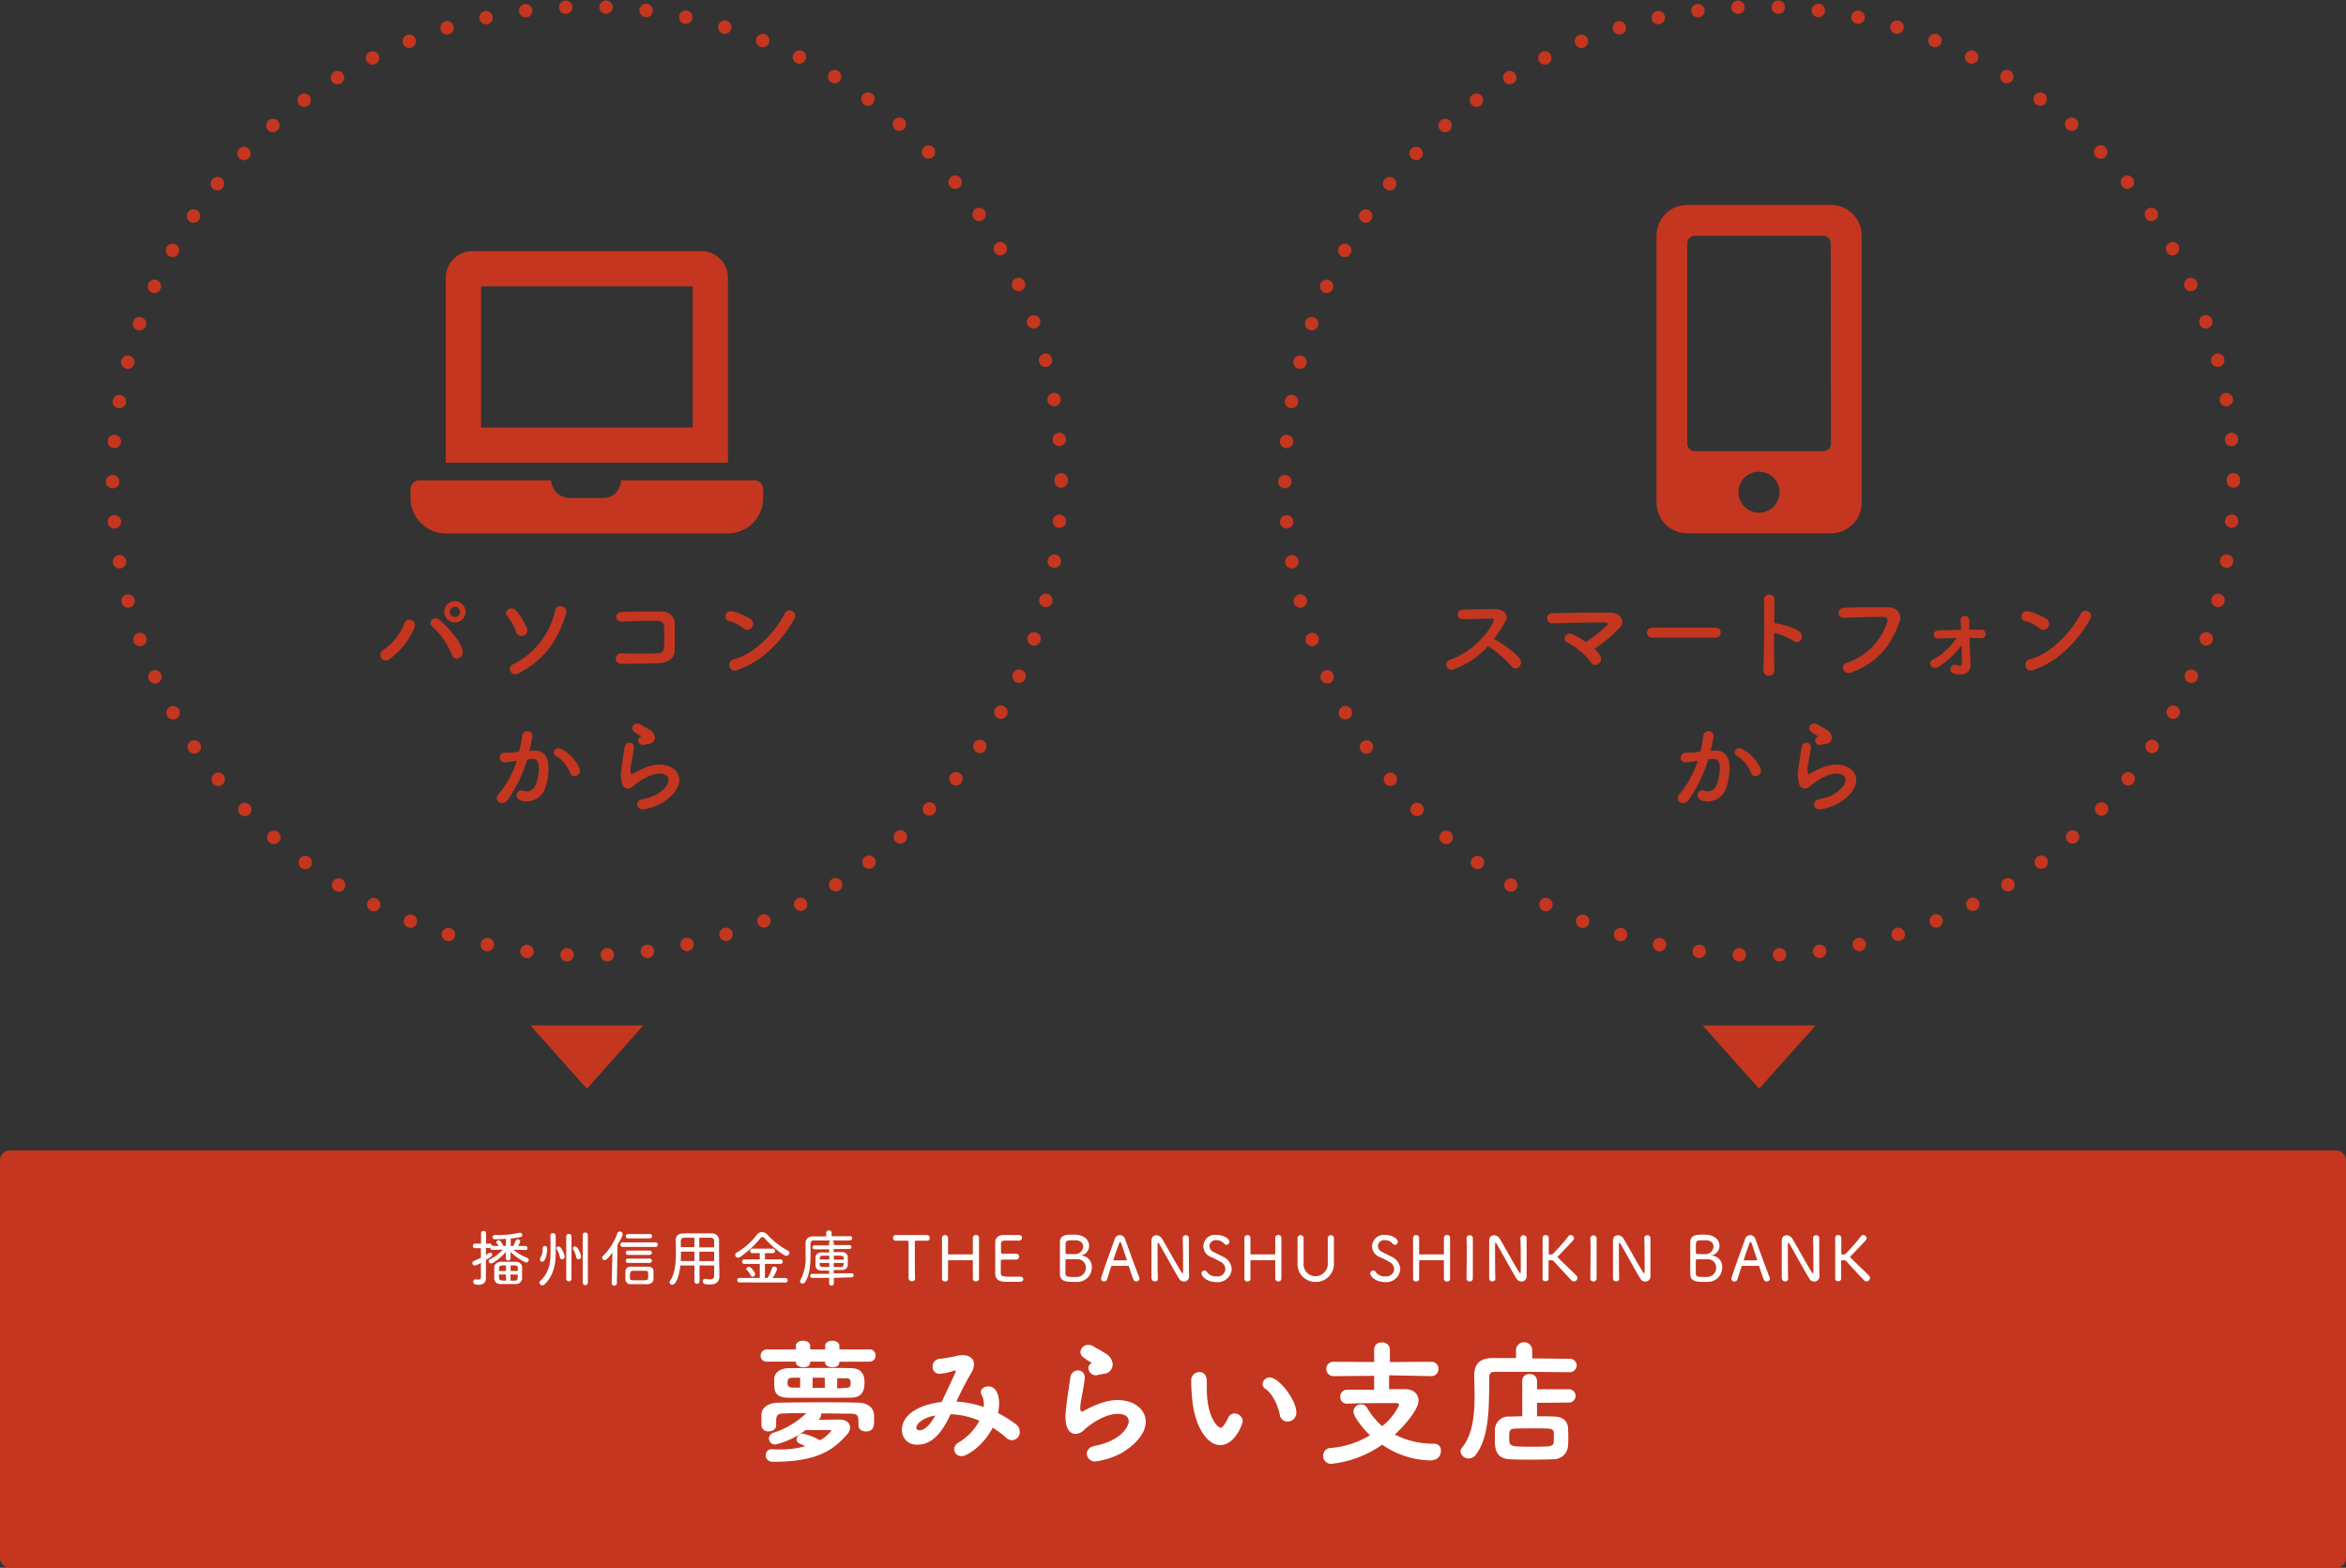 <svg xmlns="http://www.w3.org/2000/svg" width="489" height="326.81" viewBox="0 0 489 326.81"><rect x="0" y="0" width="489" height="326.81" fill="#333333" stroke="none"/><defs><style>.cls-1{fill:#c4361f;}.cls-2{fill:#fff;}.cls-3{fill:none;stroke:#c4361f;stroke-linecap:round;stroke-linejoin:round;stroke-width:2.8px;stroke-dasharray:0 8.39;}</style></defs><g id="レイヤー_2" data-name="レイヤー 2"><g id="レイヤー_1-2" data-name="レイヤー 1"><rect class="cls-1" y="239.81" width="489" height="87" rx="2"/><path class="cls-2" d="M174.94,283.86V284c0,.73-.67,1-1.41,1s-1.55-.33-1.55-1v-.17h-3.11V284c0,.73-.68,1-1.41,1s-1.56-.33-1.56-1v-.17l-6,0a1.22,1.22,0,0,1-1.36-1.22,1.32,1.32,0,0,1,1.36-1.33l6,0v-.73c0-.71.74-1.08,1.5-1.08s1.47.37,1.47,1.08v.73H172v-.73c0-.71.73-1.08,1.47-1.08s1.49.37,1.49,1.08v.73l6.25,0a1.22,1.22,0,0,1,1.3,1.28,1.23,1.23,0,0,1-1.3,1.27Zm-14.72,14.5a1.34,1.34,0,0,1-1.5-1.22c0-.51,0-1,0-1.61v-.79c.05-1.24,1.38-2.32,3.39-2.35,2.77-.05,5.9-.08,9-.08,2.69,0,5.37,0,7.8.08,1.84,0,3.22,1,3.28,2.6,0,.43,0,.85,0,1.25,0,.84,0,2.14-1.7,2.14-.79,0-1.55-.42-1.55-1.27v-.05a4.07,4.07,0,0,0,0-.54c0-1.58-.26-1.81-1.67-1.84-1.78,0-3.93-.06-6.1-.06a1.14,1.14,0,0,1,0,.26,1.43,1.43,0,0,1-.59,1.07l4.3-.05c1.61,0,2.31.79,2.31,1.64a2.27,2.27,0,0,1-.62,1.47c-2.94,3.33-6.33,5.7-15.4,5.7-1.16,0-1.55-.7-1.55-1.35a1.18,1.18,0,0,1,1.21-1.27H161c.57.05,1.13.05,1.67.05a18.56,18.56,0,0,0,5.17-.68c-.37-.19-.73-.36-1.13-.53a1,1,0,0,1-.68-.88,1.34,1.34,0,0,1,1.36-1.21,13,13,0,0,1,3.5,1.38,6.48,6.48,0,0,0,2.38-2c0-.09-.09-.12-.26-.12h-.08c-.71,0-3.53,0-5,0a16.51,16.51,0,0,1-6.3,3,1.26,1.26,0,0,1-1.36-1.21,1.32,1.32,0,0,1,1-1.25,17.9,17.9,0,0,0,6.81-4.07c-1.67,0-3.25,0-4.58.06-1.5,0-1.64.45-1.72,1.36v1.13C161.78,297.93,161,298.36,160.22,298.36Zm10.94-7c-2.24,0-4.55,0-6.64,0-3,0-3.14-1.3-3.14-3.14,0-.34,0-.68,0-.93.08-1.1,1.18-2.07,3-2.09s4.26-.06,6.61-.06,4.72,0,6.53.06c2.45.05,2.68,1.86,2.68,3,0,1.55-.42,3.11-2.83,3.14C175.57,291.37,173.39,291.37,171.16,291.37Zm-4.38-4.18-1.5,0c-.85,0-1.13.26-1.13,1.07s.42,1,1.13,1h1.5Zm5.14,0h-2.54v2.12l2.54,0Zm4.38,2.12c.91,0,1-.39,1-1,0-.88-.23-1-1.08-1l-1.72,0v2.12Z"/><path class="cls-2" d="M200.43,303.53a1.5,1.5,0,0,1-1.56-1.44,1.8,1.8,0,0,1,1-1.45,11.63,11.63,0,0,0,4.27-4.49,16.7,16.7,0,0,0-6-1.36c-1.21,2.58-3.22,6.33-6.81,6.33A3,3,0,0,1,188,298c0-3.22,3.85-5.28,8.28-5.76,2-4.27,2.94-6.22,2.94-6.41s-.05-.12-.14-.12a.54.54,0,0,0-.2,0,11.8,11.8,0,0,1-2.94.65h-.05a1.41,1.41,0,0,1-1.5-1.47,1.57,1.57,0,0,1,1.47-1.64,32,32,0,0,0,3.82-.68,6.43,6.43,0,0,1,1-.08c1.49,0,2.34.76,2.34,1.89a3.46,3.46,0,0,1-.56,1.78,65.91,65.91,0,0,0-3.11,6,20.89,20.89,0,0,1,5.71,1.13c0-.23,0-.43,0-.65a3.6,3.6,0,0,0-.45-1.87,1.23,1.23,0,0,1-.17-.56c0-.71.77-1.22,1.59-1.22,1.63,0,2.23,1.84,2.23,3.56a10.3,10.3,0,0,1-.23,2,24.17,24.17,0,0,1,3.7,2.32,1.87,1.87,0,0,1,.82,1.52,1.64,1.64,0,0,1-2.79,1.33,19.52,19.52,0,0,0-2.83-2.12C205,301.29,201.67,303.53,200.43,303.53ZM191,297.59c0,.54.65.54.71.54.48,0,1.66-.23,3.25-3.08C192,295.59,191,297,191,297.59Z"/><path class="cls-2" d="M228.37,304.63a1.69,1.69,0,0,1-1.84-1.61c0-.71.51-1.41,1.67-1.64,5.54-1.07,7.07-4.07,7.07-5.09,0-1.44-1.64-1.58-2.27-1.58-3.1,0-6.52,2.85-6.86,3.19a2.79,2.79,0,0,1-1.92,1c-.54,0-2.12-.25-2.12-3.47,0-1.44.17-2.69,1-8.28a1.65,1.65,0,0,1,1.61-1.5,1.39,1.39,0,0,1,1.38,1.52,1.27,1.27,0,0,1,0,.34c-.14,1.19-.45,2.69-.67,4a12.18,12.18,0,0,0-.26,2c0,.39.09.73.34.73a.24.24,0,0,0,.14,0c3.76-2.12,6-2.4,7.29-2.4,3.42,0,5.88,1.92,5.88,4.52,0,2-1.44,4.32-5,6.5A15.79,15.79,0,0,1,228.37,304.63Zm.45-18a1.51,1.51,0,0,1-.36.06,1.61,1.61,0,0,1-1.59-1.5,1.1,1.1,0,0,1,.57-1c.08-.06.11-.06.11-.09a.26.26,0,0,0-.08-.05c-1.95-1.22-2.26-1.5-2.26-2.26a1.61,1.61,0,0,1,1.69-1.45,2,2,0,0,1,1.13.37c.48.34,1.47.79,2.35,1.39a2.81,2.81,0,0,1,1.55,2.29,2,2,0,0,1-2,2C229.58,286.49,229.27,286.49,228.82,286.6Z"/><path class="cls-2" d="M248.43,290.84c-.09-1.33-.14-1.92-.14-2.66v-.48A1.74,1.74,0,0,1,250,286c.59,0,1.55.34,1.55,2,0,.57,0,1,0,1.55,0,5.85,2.26,8.06,2.91,8.06.05,0,.56,0,1.55-2.09a1.39,1.39,0,0,1,1.3-.88,1.7,1.7,0,0,1,1.72,1.58c0,.6-1.63,5-4.66,5C251.62,301.27,248.85,297.31,248.43,290.84Zm18.34,4.1c-.45-2.21-1.58-4.44-3-5.43a1.19,1.19,0,0,1-.6-1,1.48,1.48,0,0,1,1.53-1.38c1.78,0,5.51,4.55,5.51,7.35a1.81,1.81,0,0,1-1.84,1.83A1.58,1.58,0,0,1,266.77,294.94Z"/><path class="cls-2" d="M289.54,286.68l0,2.89h3.34c1.75,0,2.79,1,2.79,2.37,0,2-3.22,5.54-4.94,7.09a17.35,17.35,0,0,0,8.28,1.9,1.35,1.35,0,0,1,1.33,1.49c0,.23,0,2-2.29,2a18.23,18.23,0,0,1-9.95-3.28,22.41,22.41,0,0,1-10.68,4,1.62,1.62,0,0,1-1.61-1.69,1.57,1.57,0,0,1,1.52-1.62,18.57,18.57,0,0,0,8.23-2.65c-1.13-1.05-3.45-3.79-3.45-4.95a1.56,1.56,0,0,1,1.61-1.49,1.3,1.3,0,0,1,1.19.65,15.59,15.59,0,0,0,3.19,3.89,12.33,12.33,0,0,0,3.53-4.4c0-.26-.19-.4-.51-.4-.9,0-1.95,0-3,0-2.26,0-4.83,0-7.23.12h-.06a1.38,1.38,0,0,1-1.47-1.42,1.45,1.45,0,0,1,1.53-1.5l5.54,0,0-2.89-8.39.06a1.49,1.49,0,0,1-1.59-1.5,1.48,1.48,0,0,1,1.59-1.49l8.39.05,0-2.68a1.44,1.44,0,0,1,1.61-1.39,1.51,1.51,0,0,1,1.67,1.39v2.68l8.53-.05a1.46,1.46,0,0,1,1.59,1.49,1.48,1.48,0,0,1-1.59,1.5Z"/><path class="cls-2" d="M319.38,283.15l7.71.09a1.42,1.42,0,0,1,1.56,1.35,1.46,1.46,0,0,1-1.56,1.44H327c-2.14,0-6.58-.08-10.31-.08-2.15,0-4.07,0-5.14,0-.85,0-1.13.42-1.13,1.1-.09,5.17.25,12.29-2.83,16.22a1.76,1.76,0,0,1-1.44.74,1.66,1.66,0,0,1-1.72-1.45,1.22,1.22,0,0,1,.28-.76c2.29-2.77,2.65-6.95,2.65-10.85,0-1.44-.05-2.83-.08-4.1v-.08c0-2.43,1.16-3.65,3.79-3.68H316v-1.75a1.69,1.69,0,0,1,3.37,0Zm1,9.27v2.8c1.27,0,2.48,0,3.47.06,1.87,0,2.94.9,3,2.48,0,.57.05,1.1.05,1.67s0,1.13-.05,1.81a3,3,0,0,1-3.2,2.94c-1.5.05-3.08.08-4.63.08s-3,0-4.3-.08c-3.13-.14-3.13-2.52-3.13-4.3,0-.59,0-1.21,0-1.84a2.82,2.82,0,0,1,3.06-2.76c.76,0,1.66-.06,2.65-.06l0-7.43a1.38,1.38,0,0,1,1.53-1.36,1.42,1.42,0,0,1,1.55,1.36v1.8l6.53,0a1.39,1.39,0,1,1,0,2.77Zm3.5,7a5.16,5.16,0,0,0,0-.68c-.11-1-.31-1-4.27-1-1.38,0-2.82,0-3.95.06s-1.08.76-1.08,1.84c0,1.92,0,1.92,4.95,1.92,3.62,0,4.3,0,4.35-1.08C323.87,300.11,323.87,299.77,323.87,299.43Z"/><path class="cls-2" d="M109.47,260.55,107,260.5a11.3,11.3,0,0,0,2.83,1.68.51.51,0,0,1,.37.48.54.54,0,0,1-.55.52,10.85,10.85,0,0,1-3.23-2.23l0,1.37h0a.45.45,0,0,1-.49.42.46.46,0,0,1-.5-.42h0l0-1.34c-1,1.15-2.59,2.39-3.08,2.39a.47.47,0,0,1-.49-.46.47.47,0,0,1,.29-.42,9.36,9.36,0,0,0,2.67-2l-2.2.05h0a.38.38,0,0,1-.4-.42l-.18,0h-.75v1.46c.22-.13.44-.26.65-.4a.43.43,0,0,1,.23-.08.47.47,0,0,1,.44.45c0,.28-.27.47-1.32,1.09v2c0,.21,0,1.3,0,1.75v.06c0,.77-.46,1.35-1.53,1.35-.7,0-1.11-.12-1.11-.61a.47.47,0,0,1,.43-.51h.09a2.72,2.72,0,0,0,.49.05c.32,0,.58-.1.58-.47v-3c-1,.53-1.2.54-1.27.54a.5.5,0,0,1-.51-.5.48.48,0,0,1,.31-.45c.51-.24,1-.44,1.47-.67l0-2H99.1a.48.48,0,1,1,0-.95h1.17v-2.13a.52.52,0,0,1,.54-.53.5.5,0,0,1,.51.52l0,2.14h.75a.45.45,0,0,1,.48.48v0h1.39a4.47,4.47,0,0,0-.41-.59.4.4,0,0,1-.08-.21c0-.22.26-.38.51-.38a.43.43,0,0,1,.27.1,4.92,4.92,0,0,1,.71,1.08l.52,0v-1.49c-1,.08-2,.11-2.28.11h0a.48.48,0,0,1-.52-.46.44.44,0,0,1,.49-.42h.38a21.55,21.55,0,0,0,4.72-.48h.14a.47.47,0,0,1,.47.46c0,.34-.21.53-2.41.73v1.56l.53,0a11.6,11.6,0,0,0,.54-1.13.4.4,0,0,1,.37-.26.55.55,0,0,1,.56.48,2.92,2.92,0,0,1-.5.91h1.56a.41.41,0,0,1,.42.44.39.39,0,0,1-.41.42Zm-2,7.11c-.44,0-1,0-1.56,0s-1.11,0-1.55,0c-.85,0-1.3-.48-1.33-1.11,0-.36,0-.79,0-1.21s0-.87,0-1.25.4-1,1.33-1.07c.44,0,1,0,1.52,0s1.13,0,1.6,0c.84,0,1.32.51,1.34,1.05s0,.85,0,1.32,0,.79,0,1.15A1.28,1.28,0,0,1,107.52,267.66Zm-2-2H104c0,1.25,0,1.28,1.47,1.28Zm0-1.89c-1.46,0-1.46,0-1.46,1.16h1.46Zm2.46,1.16c0-.22,0-.44,0-.63,0-.53-.2-.53-1.5-.53v1.16Zm-1.52.73v1.28c.31,0,.62,0,.89,0,.55,0,.63-.14.63-1.25Z"/><path class="cls-2" d="M114.72,257.5v0a.46.46,0,0,1,.52-.44.55.55,0,0,1,.59.49c0,.3,0,.63,0,1,0,.76,0,1.62,0,2.33v.41c0,2.08-.45,4.72-2.32,6.44a.65.65,0,0,1-.47.19.59.59,0,0,1-.6-.55.54.54,0,0,1,.19-.4c1.86-1.65,2.12-3.88,2.13-5.81C114.76,258.1,114.73,257.61,114.72,257.5Zm-1.17,2.22c.49,0,.51.41.51.68S113.86,263,113,263a.43.43,0,0,1-.45-.44.6.6,0,0,1,.09-.32,4.07,4.07,0,0,0,.48-2v-.1A.42.42,0,0,1,113.55,259.72Zm3.16,2.36a5,5,0,0,0-.67-1.67.47.47,0,0,1-.07-.22.41.41,0,0,1,.45-.37c.7,0,1.28,1.91,1.28,2.13a.54.54,0,0,1-.53.55A.46.46,0,0,1,116.71,262.08Zm1.32-4.39a.5.5,0,0,1,.53-.48.51.51,0,0,1,.56.48v8.91a.5.5,0,0,1-.54.49.51.51,0,0,1-.55-.49Zm2.09,4.39a5,5,0,0,0-.65-1.67.47.47,0,0,1-.07-.22.41.41,0,0,1,.45-.37c.69,0,1.28,1.84,1.28,2.13a.54.54,0,0,1-.54.55A.47.47,0,0,1,120.12,262.08Zm1.34-4.67a.49.49,0,0,1,.53-.48.5.5,0,0,1,.54.48v10a.54.54,0,0,1-1.07,0Z"/><path class="cls-2" d="M127.5,267.46l.16-6.36c-1.16,1.57-1.5,1.57-1.65,1.57a.49.49,0,0,1-.5-.49.54.54,0,0,1,.18-.39,12.26,12.26,0,0,0,3-4.74.46.46,0,0,1,.47-.34.61.61,0,0,1,.63.54c0,.13,0,.43-1.07,2.22l-.14,8a.51.51,0,0,1-.55.51.49.49,0,0,1-.53-.49Zm2.34-7.55a.47.47,0,1,1,0-.93h6.75a.47.47,0,1,1,0,.93Zm5.17,7.77c-.58,0-1.24,0-1.87,0s-1.25,0-1.78,0a1,1,0,0,1-1-1c0-.29,0-.53,0-.76s0-.62,0-.94a1,1,0,0,1,1.05-.95c.49,0,1,0,1.55,0l2.12,0c.59,0,1.12.31,1.13.88,0,.26,0,.5,0,.76s0,.67,0,1C136.16,267.25,135.73,267.66,135,267.68Zm-4.09-9.54a.44.44,0,0,1-.48-.45.45.45,0,0,1,.48-.45h4.51a.44.44,0,0,1,.48.45.44.44,0,0,1-.48.45Zm0,5.11a.46.46,0,0,1-.49-.45.45.45,0,0,1,.49-.45h4.49a.44.44,0,0,1,.47.45.44.44,0,0,1-.47.45Zm0-1.67a.45.45,0,0,1-.48-.45.44.44,0,0,1,.48-.45h4.49a.44.44,0,0,1,.47.45.44.44,0,0,1-.47.45Zm4.17,4.3a5.24,5.24,0,0,0,0-.56c0-.24-.14-.41-.5-.42s-.94,0-1.44,0-1,0-1.35,0-.49.33-.49,1a5.33,5.33,0,0,0,0,.56c0,.42.24.42,1.84.42s1.9,0,1.92-.4A5.52,5.52,0,0,0,135.13,265.88Z"/><path class="cls-2" d="M148.88,263.79h-3.07v3.35a.54.54,0,0,1-1.07,0v-3.35h-2.93c-.15,1.61-.73,4-1.69,4a.53.53,0,0,1-.56-.49.62.62,0,0,1,.11-.33c1-1.4,1.22-3.68,1.22-5.76,0-.94,0-1.84-.06-2.59v0c0-1,.52-1.5,1.65-1.52s2.17,0,3.24,0c.85,0,1.72,0,2.66,0a1.42,1.42,0,0,1,1.5,1.38c0,1.88,0,4.6.06,6l0,1.64v0c0,.84-.47,1.64-2,1.64-1.12,0-1.47-.21-1.47-.67a.47.47,0,0,1,.47-.5h.11a6,6,0,0,0,.91.1c.65,0,.89-.25.89-.77Zm-4.13-2.88h-2.81c0,.64,0,1.29-.05,1.95h2.86Zm0-2.91c-.7,0-1.38,0-2.09,0a.67.67,0,0,0-.75.73c0,.38,0,.79,0,1.23h2.82Zm4.11,2,0-1.15A.73.73,0,0,0,148,258c-.75,0-1.5,0-2.24,0v2Zm0,.92h-3.09v1.95h3.09Z"/><path class="cls-2" d="M159.35,258.1a.6.6,0,0,0-.45-.25.56.56,0,0,0-.41.25,19.9,19.9,0,0,1-4.2,3.9,1,1,0,0,1-.46.15.59.59,0,0,1-.59-.57.58.58,0,0,1,.35-.5,14.07,14.07,0,0,0,4.16-3.69,1.39,1.39,0,0,1,1.09-.56,1.58,1.58,0,0,1,1.14.55,15.75,15.75,0,0,0,4.26,3.32.49.49,0,0,1,.3.45.65.65,0,0,1-.64.63C163.27,261.78,160.77,259.7,159.35,258.1Zm-5.22,9.22a.47.47,0,1,1,0-.94l4.24,0v-2.92h-3.22a.47.47,0,1,1,0-.94h3.22v-1.3h-1.54a.47.47,0,1,1,0-.94h4.25a.47.47,0,1,1,0,.94h-1.64v1.3h3.25a.47.47,0,1,1,0,.94h-3.25v2.92H160a9.05,9.05,0,0,0,.9-2,.47.47,0,0,1,.48-.35.57.57,0,0,1,.6.51,7.35,7.35,0,0,1-.95,1.86h2.68a.45.45,0,0,1,.46.48.44.44,0,0,1-.46.46Zm2.73-1.2a.39.39,0,0,1-.37-.25,4.11,4.11,0,0,0-.82-1.15.38.38,0,0,1-.11-.22c0-.23.29-.43.56-.43.46,0,1.3,1.22,1.3,1.51A.58.58,0,0,1,156.86,266.12Z"/><path class="cls-2" d="M177.14,258.57c-.67,0-2,0-3.34,0-1.65,0-3.38,0-4.15,0-.5,0-.71.26-.71.68v.17c0,.62,0,1.3,0,2,0,2-.13,4.32-1.12,5.83a.63.63,0,0,1-.53.31.52.52,0,0,1-.54-.46.46.46,0,0,1,.08-.24,10,10,0,0,0,1.08-5.33c0-.8,0-1.58,0-2.27v0c0-1,.48-1.52,1.63-1.54h2.67V257a.53.53,0,0,1,.58-.53.53.53,0,0,1,.56.53v.68c1.54,0,3,0,3.82,0a.44.44,0,0,1,.46.44.42.42,0,0,1-.45.41Zm-3.33,7.8,0,1.19a.45.45,0,0,1-.49.42.44.44,0,0,1-.49-.42v-1.19h-3.55a.4.4,0,0,1-.4-.43.39.39,0,0,1,.4-.41h3.55v-.68c-.54,0-1.07,0-1.6,0-.79,0-1.21-.42-1.24-1,0-.33,0-.62,0-.92s0-.59,0-.86a1.1,1.1,0,0,1,1.21-1l1.63,0v-.65h-3.07a.41.41,0,0,1,0-.82h3.06V259a.45.45,0,0,1,.49-.43.45.45,0,0,1,.49.43v.54h3.26a.41.41,0,1,1,0,.82h-3.28V261l1.78,0a1.1,1.1,0,0,1,1.16.92c0,.24,0,.53,0,.81s0,.7,0,1a1.15,1.15,0,0,1-1.22,1c-.57,0-1.14,0-1.72,0v.68h3.73a.4.4,0,0,1,.41.41.4.4,0,0,1-.41.43Zm-.95-4.63c-.53,0-1,0-1.39,0a.54.54,0,0,0-.6.49c0,.1,0,.2,0,.31h2Zm0,1.51h-2c0,.12,0,.23,0,.35,0,.5.29.51,2,.51Zm3-.68c0-.11,0-.22,0-.33,0-.5-.28-.5-2.05-.5v.83Zm-2.08.68v.86l1.48,0c.42,0,.6-.16.6-.84Z"/><path class="cls-2" d="M189.38,266.55c0-1,0-2.94,0-4.69,0-1.18,0-2.26,0-3,0-.24,0-.24-.82-.24l-1.77,0a.59.59,0,1,1,0-1.17h0c.79,0,2.16,0,3.5,0,1.11,0,2.19,0,2.94,0h0a.57.57,0,0,1,.57.59.54.54,0,0,1-.55.58h0c-.44,0-.84,0-1.18,0-1.34,0-1.38,0-1.38.24,0,.73,0,1.72,0,2.76,0,1.81,0,3.78.06,4.89v0a.6.6,0,0,1-.67.56.61.61,0,0,1-.67-.58Z"/><path class="cls-2" d="M204.06,266.59a.65.65,0,0,1-1.28,0h0c0-.6,0-1.19,0-1.73,0-.84,0-1.55,0-1.9s-.05-.27-.23-.27l-2.36,0-2.32,0c-.12,0-.26,0-.26.23s0,1.07,0,1.95c0,.53,0,1.12,0,1.72v0c0,.36-.31.53-.63.54a.58.58,0,0,1-.63-.55h0c0-1.4,0-3.14,0-4.78,0-1.41,0-2.77,0-3.73a.59.59,0,0,1,.63-.61.58.58,0,0,1,.63.58v0c0,.52,0,1,0,1.52,0,.73,0,1.34,0,1.66s.1.26.22.26h4.76c.15,0,.19-.1.19-.25,0-.31,0-.93,0-1.66,0-.48,0-1,0-1.53a.6.6,0,0,1,.65-.6.57.57,0,0,1,.63.57v0c0,1,0,2.48,0,4,0,1.73,0,3.48,0,4.53Z"/><path class="cls-2" d="M212.68,267.19c-.17,0-.92,0-1.67,0s-1.49,0-1.66,0c-1.17-.09-1.86-.55-1.9-1.58,0-.54,0-1.5,0-2.53,0-1.56,0-3.3,0-4.11,0-1,.64-1.48,1.66-1.54l1.69,0,1.62,0a.59.59,0,0,1,.62.57.6.6,0,0,1-.65.59h-2.09c-1.33,0-1.61,0-1.65.65,0,.31,0,1.09,0,1.84,0,.26,0,.26,1.68.26.62,0,1.23,0,1.48,0a.61.61,0,1,1,0,1.22h-.06c-.37,0-1,0-1.6,0-1.49,0-1.54,0-1.54.27,0,2.06,0,2.38,0,2.59.07.67.41.7,2.2.7.76,0,1.6,0,1.84,0h.06a.57.57,0,0,1,.6.57A.64.64,0,0,1,212.68,267.19Z"/><path class="cls-2" d="M224.47,267.21l-.83,0c-1.43,0-2.65-.14-2.71-1.58,0-.54,0-1.5,0-2.56,0-1.56,0-3.31,0-4.14,0-1.54,1.42-1.57,2.47-1.57.29,0,.56,0,.75,0,2.08.14,2.86,1.24,2.86,2.31a2,2,0,0,1-1.54,2c-.12,0-.2,0-.2.06a.39.39,0,0,0,.18,0,2.33,2.33,0,0,1,2.13,2.42A3,3,0,0,1,224.47,267.21Zm1.87-3a1.74,1.74,0,0,0-1.82-1.73c-.32,0-.68,0-1.05,0-1.34,0-1.39,0-1.39.3,0,1.91,0,2.35,0,2.69.07.55.27.71,1.5.71l.87,0A1.92,1.92,0,0,0,226.34,264.19Zm-2.3-5.67-.71,0c-1.22,0-1.22.26-1.22,1.23v1.39c0,.22,0,.26,1.08.26h.94a1.67,1.67,0,0,0,1.65-1.56C225.78,259.14,225.27,258.52,224,258.52Z"/><path class="cls-2" d="M236.86,267.12a.65.65,0,0,1-.62-.42c-.15-.37-.54-1.5-.94-2.7,0-.09-.06-.13-.15-.13s-.76,0-1.37,0c-.82,0-1.74,0-2,0a.18.18,0,0,0-.17.13l-.85,2.67a.63.63,0,0,1-.62.45.57.57,0,0,1-.62-.53.46.46,0,0,1,0-.2c.72-2.29,2.22-6.36,2.84-8.12a1.12,1.12,0,0,1,1.05-.81,1.17,1.17,0,0,1,1.1.82c.84,2.34,2.5,6.9,2.94,7.92a.77.77,0,0,1,.06.31A.64.64,0,0,1,236.86,267.12Zm-2-4.54c-1.21-3.69-1.24-3.7-1.37-3.7s-.15.11-.24.35c-.17.43-1.18,3.27-1.18,3.41s0,.08.12.08h2.58c.08,0,.12,0,.12-.06S234.85,262.62,234.84,262.58Z"/><path class="cls-2" d="M240,266.58c0-1.18,0-2.51,0-3.81,0-1.49,0-3,0-4.09v0c0-.84.48-1.19,1-1.19a1.43,1.43,0,0,1,1.18.66c.81,1.3,3.13,5.58,4.1,7.06.07.13.15.2.22.2s.1-.26.1-.57c0-1.27,0-5.55-.08-6.74a.59.59,0,0,1,.63-.61.59.59,0,0,1,.66.58v0c0,.8,0,1.88,0,3,0,1.79,0,3.71.05,4.95v0a1.07,1.07,0,0,1-1.09,1.12,1.19,1.19,0,0,1-1-.59c-.9-1.45-3.44-6.08-4.14-7.26-.06-.12-.15-.25-.23-.25s-.12.13-.12,1c0,1.53,0,5.21.07,6.53v0a.55.55,0,0,1-.63.53.58.58,0,0,1-.65-.54Z"/><path class="cls-2" d="M253.56,267.25c-2.09,0-3.12-1.28-3.12-1.8a.64.64,0,0,1,.63-.62.58.58,0,0,1,.5.29,2.27,2.27,0,0,0,2,.94,1.63,1.63,0,0,0,1.85-1.51,1.79,1.79,0,0,0-1-1.53c-.59-.34-1.32-.73-2-1a2.38,2.38,0,0,1,1.12-4.6c1.72,0,2.71.89,2.71,1.42a.63.63,0,0,1-.61.64.69.69,0,0,1-.52-.28,2,2,0,0,0-1.59-.69,1.3,1.3,0,0,0-1.44,1.22,1.45,1.45,0,0,0,.87,1.25c.56.29,1.45.69,2,1a3,3,0,0,1,1.78,2.56A2.9,2.9,0,0,1,253.56,267.25Z"/><path class="cls-2" d="M267.09,266.59a.65.65,0,0,1-1.28,0h0c0-.6,0-1.19,0-1.73,0-.84,0-1.55,0-1.9s-.05-.27-.23-.27l-2.36,0-2.32,0c-.12,0-.26,0-.26.23s0,1.07,0,1.95c0,.53,0,1.12,0,1.72v0c0,.36-.31.53-.63.54a.58.58,0,0,1-.63-.55h0c0-1.4,0-3.14,0-4.78,0-1.41,0-2.77,0-3.73a.59.59,0,0,1,.63-.61.58.58,0,0,1,.63.58v0c0,.52,0,1,0,1.52,0,.73,0,1.34,0,1.66s.1.26.22.26h4.76c.15,0,.19-.1.19-.25,0-.31,0-.93,0-1.66,0-.48,0-1,0-1.53a.59.59,0,0,1,.65-.6.58.58,0,0,1,.63.57v0c0,1,0,2.48,0,4,0,1.73,0,3.48,0,4.53Z"/><path class="cls-2" d="M270.46,263.29v-.07c0-1,0-2.09,0-3.14,0-.67,0-1.36,0-2a.63.63,0,0,1,1.26,0v0c0,.49,0,1,0,1.47,0,1,0,2.08,0,3.12v.64a2.48,2.48,0,0,0,2.46,2.71,2.59,2.59,0,0,0,2.58-2.79c0-1.13,0-2.29,0-3.44,0-.58,0-1.15,0-1.71a.57.57,0,0,1,.63-.6.6.6,0,0,1,.65.57v0c0,1.08,0,2,0,2.81s0,1.47,0,2.29a3.75,3.75,0,0,1-3.81,4.06A3.69,3.69,0,0,1,270.46,263.29Z"/><path class="cls-2" d="M288.72,267.25c-2.09,0-3.12-1.28-3.12-1.8a.64.64,0,0,1,.63-.62.59.59,0,0,1,.51.29,2.25,2.25,0,0,0,2,.94,1.63,1.63,0,0,0,1.86-1.51,1.78,1.78,0,0,0-1.05-1.53c-.59-.34-1.31-.73-2-1a2.48,2.48,0,0,1-1.56-2.24,2.45,2.45,0,0,1,2.68-2.36c1.71,0,2.71.89,2.71,1.42a.64.64,0,0,1-.61.64.72.72,0,0,1-.53-.28,2,2,0,0,0-1.59-.69,1.3,1.3,0,0,0-1.44,1.22,1.45,1.45,0,0,0,.88,1.25c.55.29,1.44.69,2,1a3,3,0,0,1,1.78,2.56A2.9,2.9,0,0,1,288.72,267.25Z"/><path class="cls-2" d="M302.25,266.59a.58.58,0,0,1-.64.55.6.6,0,0,1-.64-.55h0c0-.6,0-1.19,0-1.73,0-.84,0-1.55,0-1.9s-.05-.27-.23-.27l-2.36,0-2.32,0c-.11,0-.26,0-.26.23s0,1.07,0,1.95c0,.53,0,1.12,0,1.72v0c0,.36-.3.53-.63.54a.58.58,0,0,1-.63-.55h0c0-1.4,0-3.14,0-4.78,0-1.41,0-2.77,0-3.73a.59.59,0,0,1,.63-.61.57.57,0,0,1,.63.58v0c0,.52,0,1,0,1.52,0,.73,0,1.34,0,1.66s.11.26.22.26h4.76c.16,0,.19-.1.19-.25,0-.31,0-.93,0-1.66,0-.48,0-1,0-1.53a.6.6,0,0,1,.65-.6.57.57,0,0,1,.63.57v0c0,1,0,2.48,0,4,0,1.73,0,3.48,0,4.53Z"/><path class="cls-2" d="M307,266.52a.62.62,0,0,1-.66.6.61.61,0,0,1-.66-.6h0c0-1.52.05-3.22.05-4.86,0-1.28,0-2.5-.05-3.58v0a.6.6,0,0,1,.66-.58.59.59,0,0,1,.66.57h0c0,1.08,0,2.29,0,3.57,0,1.61,0,3.3,0,4.9Z"/><path class="cls-2" d="M310.4,266.58c0-1.18,0-2.51,0-3.81,0-1.49,0-3,0-4.09v0c0-.84.47-1.19,1-1.19a1.41,1.41,0,0,1,1.17.66c.81,1.3,3.13,5.58,4.1,7.06.08.13.16.2.22.2s.1-.26.1-.57c0-1.27,0-5.55-.07-6.74a.58.58,0,0,1,.63-.61.6.6,0,0,1,.66.58v0c0,.8,0,1.88,0,3,0,1.79,0,3.71,0,4.95v0a1.08,1.08,0,0,1-1.1,1.12,1.2,1.2,0,0,1-1-.59c-.9-1.45-3.44-6.08-4.13-7.26-.07-.12-.16-.25-.24-.25s-.11.13-.11,1c0,1.53,0,5.21.06,6.53v0a.55.55,0,0,1-.63.53.58.58,0,0,1-.64-.54Z"/><path class="cls-2" d="M321.54,266.58c0-1.38,0-3.1,0-4.71,0-1.46,0-2.83,0-3.82a.56.56,0,0,1,.63-.59.59.59,0,0,1,.65.57v0c0,.67,0,1.34,0,1.91s0,1,0,1.3.1.26.38.26a.86.86,0,0,0,.72-.37c1-1,2.5-2.74,3-3.45a.61.61,0,0,1,.47-.24.73.73,0,0,1,.71.67c0,.3-.21.5-3.28,3.7-.08.09-.13.14-.13.21s0,.1.12.18c1.13,1.17,3.3,3.18,3.8,3.72a.68.68,0,0,1,.2.45.78.78,0,0,1-.75.74.65.65,0,0,1-.5-.23c-.66-.7-2.65-2.8-3.67-3.95a.76.76,0,0,0-.63-.24c-.33,0-.48,0-.48.22s0,.89,0,1.62,0,1.3,0,2v0a.55.55,0,0,1-.63.53.58.58,0,0,1-.65-.54Z"/><path class="cls-2" d="M332.8,266.52a.62.62,0,0,1-.66.6.6.6,0,0,1-.65-.6h0c0-1.52.05-3.22.05-4.86,0-1.28,0-2.5-.05-3.58v0a.66.66,0,0,1,1.31,0h0c0,1.08,0,2.29,0,3.57,0,1.61,0,3.3,0,4.9Z"/><path class="cls-2" d="M336.21,266.58c0-1.18,0-2.51,0-3.81,0-1.49,0-3,0-4.09v0c0-.84.47-1.19,1-1.19a1.4,1.4,0,0,1,1.17.66c.82,1.3,3.14,5.58,4.1,7.06.08.13.16.2.22.2s.11-.26.11-.57c0-1.27,0-5.55-.08-6.74a.59.59,0,0,1,.63-.61.59.59,0,0,1,.66.58v0c0,.8,0,1.88,0,3,0,1.79,0,3.71,0,4.95v0a1.07,1.07,0,0,1-1.09,1.12,1.19,1.19,0,0,1-1-.59c-.91-1.45-3.45-6.08-4.14-7.26-.07-.12-.16-.25-.23-.25s-.12.13-.12,1c0,1.53,0,5.21.06,6.53v0a.55.55,0,0,1-.63.53.58.58,0,0,1-.64-.54Z"/><path class="cls-2" d="M355.85,267.21l-.82,0c-1.43,0-2.66-.14-2.71-1.58,0-.54,0-1.5,0-2.56,0-1.56,0-3.31,0-4.14,0-1.54,1.42-1.57,2.48-1.57.28,0,.55,0,.75,0,2.07.14,2.86,1.24,2.86,2.31a2.06,2.06,0,0,1-1.55,2c-.11,0-.19,0-.19.06s.06,0,.18,0a2.33,2.33,0,0,1,2.13,2.42A3,3,0,0,1,355.85,267.21Zm1.87-3a1.73,1.73,0,0,0-1.81-1.73c-.33,0-.69,0-1.05,0-1.34,0-1.39,0-1.39.3,0,1.91,0,2.35,0,2.69.06.55.27.71,1.49.71l.88,0A1.91,1.91,0,0,0,357.72,264.19Zm-2.29-5.67-.71,0c-1.23,0-1.23.26-1.23,1.23v1.39c0,.22,0,.26,1.09.26h.94a1.67,1.67,0,0,0,1.65-1.56C357.17,259.14,356.65,258.52,355.43,258.52Z"/><path class="cls-2" d="M368.25,267.12a.65.65,0,0,1-.62-.42c-.16-.37-.54-1.5-.94-2.7,0-.09-.07-.13-.16-.13s-.76,0-1.36,0c-.83,0-1.74,0-2,0a.17.17,0,0,0-.17.13l-.85,2.67a.63.63,0,0,1-.62.45.57.57,0,0,1-.62-.53.68.68,0,0,1,0-.2c.73-2.29,2.22-6.36,2.84-8.12a1.13,1.13,0,0,1,1.06-.81,1.16,1.16,0,0,1,1.09.82c.84,2.34,2.51,6.9,2.94,7.92a.65.65,0,0,1,.07.31A.64.64,0,0,1,368.25,267.12Zm-2-4.54c-1.21-3.69-1.23-3.7-1.36-3.7s-.16.11-.25.35c-.17.43-1.17,3.27-1.17,3.41s0,.08.11.08h2.58c.08,0,.12,0,.12-.06A.2.2,0,0,0,366.22,262.58Z"/><path class="cls-2" d="M371.39,266.58c0-1.18,0-2.51,0-3.81,0-1.49,0-3,0-4.09v0c0-.84.47-1.19,1-1.19a1.41,1.41,0,0,1,1.17.66c.82,1.3,3.14,5.58,4.1,7.06.08.13.16.2.22.2s.11-.26.11-.57c0-1.27,0-5.55-.08-6.74a.58.58,0,0,1,.63-.61.59.59,0,0,1,.66.58v0c0,.8,0,1.88,0,3,0,1.79,0,3.71.05,4.95v0a1.08,1.08,0,0,1-1.1,1.12,1.17,1.17,0,0,1-1-.59c-.91-1.45-3.45-6.08-4.14-7.26-.07-.12-.16-.25-.24-.25s-.11.13-.11,1c0,1.53,0,5.21.06,6.53v0a.55.55,0,0,1-.63.53.58.58,0,0,1-.64-.54Z"/><path class="cls-2" d="M382.53,266.58c0-1.38,0-3.1,0-4.71,0-1.46,0-2.83,0-3.82a.56.56,0,0,1,.63-.59.59.59,0,0,1,.65.57v0c0,.67,0,1.34,0,1.91s0,1,0,1.3.09.26.37.26a.85.85,0,0,0,.72-.37c1-1,2.5-2.74,3-3.45a.61.61,0,0,1,.47-.24.73.73,0,0,1,.71.67c0,.3-.21.5-3.28,3.7-.07.09-.13.14-.13.21s0,.1.12.18c1.14,1.17,3.3,3.18,3.8,3.72a.68.68,0,0,1,.2.45.77.77,0,0,1-.75.74.65.65,0,0,1-.5-.23c-.66-.7-2.65-2.8-3.66-3.95a.79.79,0,0,0-.64-.24c-.33,0-.47,0-.47.22s0,.89,0,1.62,0,1.3,0,2v0a.55.55,0,0,1-.63.53.58.58,0,0,1-.65-.54Z"/><path class="cls-1" d="M157.25,100.13H129.4a3.62,3.62,0,0,1-3.76,3.68h-7a3.9,3.9,0,0,1-3.76-3.68H87.41A1.85,1.85,0,0,0,85.57,102v1.84a7.37,7.37,0,0,0,7.35,7.35h58.81a7.37,7.37,0,0,0,7.35-7.35V102A1.84,1.84,0,0,0,157.25,100.13Zm-5.52-42.26a5.53,5.53,0,0,0-5.51-5.52H98.44a5.54,5.54,0,0,0-5.52,5.52V96.46h58.81Zm-7.35,31.24h-44.1V59.7h44.1Z"/><path class="cls-1" d="M79.85,135.51a11.8,11.8,0,0,0,4.46-5.61,1.14,1.14,0,1,1,2.12.84,15.9,15.9,0,0,1-5.25,6.66A1.16,1.16,0,1,1,79.85,135.51Zm14.28.88a15.79,15.79,0,0,0-4.06-5.84c-1-.86.4-2.38,1.66-1.26,1.83,1.62,4.19,4.33,4.69,6.26C96.84,137.17,94.64,138,94.13,136.39Zm.69-6.64a2.22,2.22,0,0,1,0-4.44,2.22,2.22,0,1,1,0,4.44Zm0-3.28a1.07,1.07,0,0,0,0,2.14,1.07,1.07,0,1,0,0-2.14Z"/><path class="cls-1" d="M107.57,131.68a10.68,10.68,0,0,0-1.85-3.28c-.9-1,.82-2.31,1.92-1.05a14.91,14.91,0,0,1,2.16,3.54,1.16,1.16,0,0,1-.63,1.61A1.18,1.18,0,0,1,107.57,131.68Zm-.65,6.8a16.39,16.39,0,0,0,8.81-11.3c.38-1.51,2.76-.82,2.25.8-1.6,5.09-4.06,9.3-9.84,12.35C106.46,141.21,105.6,139.13,106.92,138.48Z"/><path class="cls-1" d="M137.42,138.22c-2.23.13-5.7.15-7.87.15a1.1,1.1,0,1,1,0-2.19c2.25.09,6.08.09,7.64,0a1.2,1.2,0,0,0,1.22-1.17c.06-1.27.06-3.41,0-4.5,0-.7-.53-1.08-1.33-1.1-1.85-.06-5.17.07-7.36.17-1.64.08-1.72-2-.1-2,2.31-.1,6.1-.15,8.2-.1a2.53,2.53,0,0,1,2.82,2.69c0,1.28,0,3.51,0,5.38S139,138.14,137.42,138.22Z"/><path class="cls-1" d="M155,131a7.62,7.62,0,0,0-3.11-1.56c-1.26-.29-.73-2.42.86-2a13.29,13.29,0,0,1,3.71,1.59,1.25,1.25,0,0,1,.27,1.75A1.12,1.12,0,0,1,155,131Zm-1.3,8.68a1.2,1.2,0,1,1-.71-2.27c4.22-1.07,8.47-5.42,10.59-9.54a1.15,1.15,0,1,1,1.92,1.24C162.89,133.79,158.54,138.1,153.7,139.63Z"/><path class="cls-1" d="M111.13,156.45c1.76-.15,3.11.88,3.19,3.23a12.27,12.27,0,0,1-.71,4.69,4.09,4.09,0,0,1-4.94,2.53c-1.66-.49-1-2.42.29-2.11a2,2,0,0,0,2.67-1.13,9.3,9.3,0,0,0,.68-3.64c0-1.28-.45-1.89-1.41-1.81-.32,0-.63.07-1,.11a30.89,30.89,0,0,1-4.08,8.45c-1,1.43-3.2.21-1.83-1.32a20.2,20.2,0,0,0,3.72-6.84l-.25,0a14.06,14.06,0,0,1-2.27.3,1,1,0,1,1-.06-2c.65-.06,1.3,0,2.06-.11l1-.1a23.56,23.56,0,0,0,.65-3.34c.15-1.37,2.29-1.24,2.12.16a25,25,0,0,1-.61,3Zm7.74,4.73a7.55,7.55,0,0,0-3-3.62c-1-.57-.11-2.14,1.2-1.39a8.72,8.72,0,0,1,3.74,4C121.33,161.56,119.43,162.48,118.87,161.18Z"/><path class="cls-1" d="M134.37,168.68c-1.7.34-2.25-1.74-.46-2.1a10.28,10.28,0,0,0,2.82-.9c2.31-1.35,2.94-2.8,2.5-3.64s-2-1.16-4.21-.15a13.73,13.73,0,0,0-2.82,1.81c-1.24,1.2-2.08.61-2.46-.13a7.32,7.32,0,0,1-.16-3.57c.16-1.54.44-3.15.61-4.23.21-1.34,2.12-1.3,1.93.21-.1.89-.34,2.06-.5,3.07a5.47,5.47,0,0,0-.13,2.19c.06.17.17.17.36.06.42-.23,1.41-.77,2.39-1.2,6.35-2.75,10.83,2.93,3.73,7.28A11.29,11.29,0,0,1,134.37,168.68Zm-.08-13.41c-1,.25-1.77-1.1-.89-1.58.11-.06.32-.17.17-.27a7.72,7.72,0,0,1-1.49-1c-.91-1,.48-2.1,1.53-1.35.38.28,1.1.59,1.71,1a2.28,2.28,0,0,1,1.2,1.54,1.37,1.37,0,0,1-1.33,1.47A7.7,7.7,0,0,0,134.29,155.27Z"/><circle class="cls-3" cx="122.33" cy="100.26" r="98.86"/><polygon class="cls-1" points="122.33 226.95 134.11 213.75 110.55 213.75 122.33 226.95"/><path class="cls-1" d="M381.64,42.72H351.7a6.42,6.42,0,0,0-6.42,6.42v55.6a6.42,6.42,0,0,0,6.42,6.42h29.94a6.41,6.41,0,0,0,6.42-6.42V49.14A6.41,6.41,0,0,0,381.64,42.72Zm-15,64.16a4.28,4.28,0,1,1,4.28-4.27A4.28,4.28,0,0,1,366.67,106.88Zm15-14.43a1.6,1.6,0,0,1-1.6,1.6H353.3a1.6,1.6,0,0,1-1.6-1.6V50.74a1.6,1.6,0,0,1,1.6-1.6H380a1.6,1.6,0,0,1,1.6,1.6Z"/><path class="cls-1" d="M303.16,139.46a1.09,1.09,0,1,1-.68-2,17,17,0,0,0,8.81-7.82c.19-.35.11-.69-.35-.69-1.33,0-4.23.08-6.08.13a1,1,0,0,1,0-2c1.53-.07,4.62-.11,6.75-.11,1.89,0,3,1.2,2.14,2.63a32.65,32.65,0,0,1-2.33,3.57c1.74,1,4.41,2.82,5.38,4.17.84,1.17-.73,2.81-1.72,1.57a22,22,0,0,0-4.92-4.22A17.72,17.72,0,0,1,303.16,139.46Z"/><path class="cls-1" d="M333.55,136.71a1.25,1.25,0,0,1-.4,1.68,1,1,0,0,1-1.54-.36,15.6,15.6,0,0,0-5-4.16c-1.16-.55-.15-2.35,1.32-1.6a22.12,22.12,0,0,1,2.61,1.56,30.57,30.57,0,0,0,4.33-3.37c.28-.27.44-.71-.19-.71-2.63,0-7.76.06-11,.19a1.07,1.07,0,1,1,0-2.12c3.31-.07,8.48-.17,12-.11,1.89,0,3.26,1.62,2,3.07a28.53,28.53,0,0,1-5.32,4.42A6.65,6.65,0,0,1,333.55,136.71Z"/><path class="cls-1" d="M344.42,132.9a1,1,0,0,1-1.11-1,1.07,1.07,0,0,1,1.11-1.07h13.21a1,1,0,1,1,0,2.08Z"/><path class="cls-1" d="M369.83,139.59a1.14,1.14,0,1,1-2.27.08c.15-3.4.21-11.64.13-14.67a1.09,1.09,0,0,1,2.18,0c0,1,0,2.86-.06,4.92a2.36,2.36,0,0,1,.36,0c1.17.19,3.91.86,5,1.83s-.1,2.75-1.3,1.87a13.09,13.09,0,0,0-4.1-1.7C369.79,134.86,369.79,137.89,369.83,139.59Z"/><path class="cls-1" d="M385,138.12a13,13,0,0,0,8.34-8.39c.17-.57.11-1.09-.67-1.12-2.06-.06-5.38.07-8.41.17a1,1,0,1,1,0-2.08c2.77-.12,6.71-.15,9.38-.1,1.7,0,2.9,1.3,2.29,3-1.47,4.21-4,8.29-9.93,10.54C384.16,140.83,383.38,138.62,385,138.12Z"/><path class="cls-1" d="M410.72,137.38c0,.49,0,.76,0,1.18,0,1.32-.73,2.35-3.22,1.91a1,1,0,0,1-.94-1.17.88.88,0,0,1,1.15-.68c.53.17,1.24.34,1.22-.35,0-.85,0-2.27-.08-3.75a17.4,17.4,0,0,1-4.75,4.44c-1.45.95-2.38-.84-1.22-1.45a13.62,13.62,0,0,0,4.92-4.5c-1.26,0-2.5.06-3.7.1a.86.86,0,1,1-.07-1.7c1.5-.06,3.12-.1,4.71-.12,0-.83-.06-1.5-.08-1.88a.91.91,0,1,1,1.81-.06c0,.42,0,1.09,0,1.91h2.4a.9.9,0,1,1-.07,1.77c-.75,0-1.51-.06-2.29-.06C410.61,134.54,410.66,136.25,410.72,137.38Z"/><path class="cls-1" d="M425.15,131a7.68,7.68,0,0,0-3.11-1.56c-1.26-.29-.74-2.42.86-2a13.36,13.36,0,0,1,3.7,1.59,1.25,1.25,0,0,1,.27,1.75A1.11,1.11,0,0,1,425.15,131Zm-1.3,8.68a1.2,1.2,0,1,1-.72-2.27c4.23-1.07,8.47-5.42,10.6-9.54a1.14,1.14,0,1,1,1.91,1.24C433,133.79,428.68,138.1,423.85,139.63Z"/><path class="cls-1" d="M357.29,156.45c1.77-.15,3.12.88,3.2,3.23a12.66,12.66,0,0,1-.71,4.69,4.1,4.1,0,0,1-4.95,2.53c-1.66-.49-1-2.42.3-2.11a2,2,0,0,0,2.67-1.13,9.48,9.48,0,0,0,.67-3.64c0-1.28-.44-1.89-1.41-1.81-.31,0-.63.07-1,.11a30.89,30.89,0,0,1-4.08,8.45c-1,1.43-3.2.21-1.83-1.32a20.37,20.37,0,0,0,3.72-6.84l-.25,0a14.34,14.34,0,0,1-2.27.3,1,1,0,1,1-.07-2c.65-.06,1.31,0,2.06-.11l1.06-.1a23.56,23.56,0,0,0,.65-3.34c.14-1.37,2.29-1.24,2.12.16a27.18,27.18,0,0,1-.61,3Zm7.74,4.73a7.52,7.52,0,0,0-3-3.62c-1-.57-.11-2.14,1.19-1.39a8.69,8.69,0,0,1,3.75,4C367.49,161.56,365.6,162.48,365,161.18Z"/><path class="cls-1" d="M379.7,168.68c-1.71.34-2.25-1.74-.47-2.1a10.06,10.06,0,0,0,2.82-.9c2.31-1.35,2.94-2.8,2.5-3.64s-2-1.16-4.2-.15a13.44,13.44,0,0,0-2.82,1.81c-1.24,1.2-2.08.61-2.46-.13a7.17,7.17,0,0,1-.17-3.57c.17-1.54.44-3.15.61-4.23.21-1.34,2.12-1.3,1.94.21-.11.89-.34,2.06-.51,3.07a5.67,5.67,0,0,0-.13,2.19c.07.17.17.17.36.06.42-.23,1.41-.77,2.4-1.2,6.35-2.75,10.83,2.93,3.72,7.28A11.23,11.23,0,0,1,379.7,168.68Zm-.09-13.41c-1,.25-1.76-1.1-.88-1.58.1-.06.31-.17.17-.27a7.8,7.8,0,0,1-1.5-1c-.9-1,.49-2.1,1.54-1.35.38.28,1.09.59,1.7,1a2.25,2.25,0,0,1,1.2,1.54,1.37,1.37,0,0,1-1.32,1.47A7.84,7.84,0,0,0,379.61,155.27Z"/><circle class="cls-3" cx="366.67" cy="100.26" r="98.86"/><polygon class="cls-1" points="366.67 226.95 378.45 213.75 354.89 213.75 366.67 226.95"/></g></g></svg>